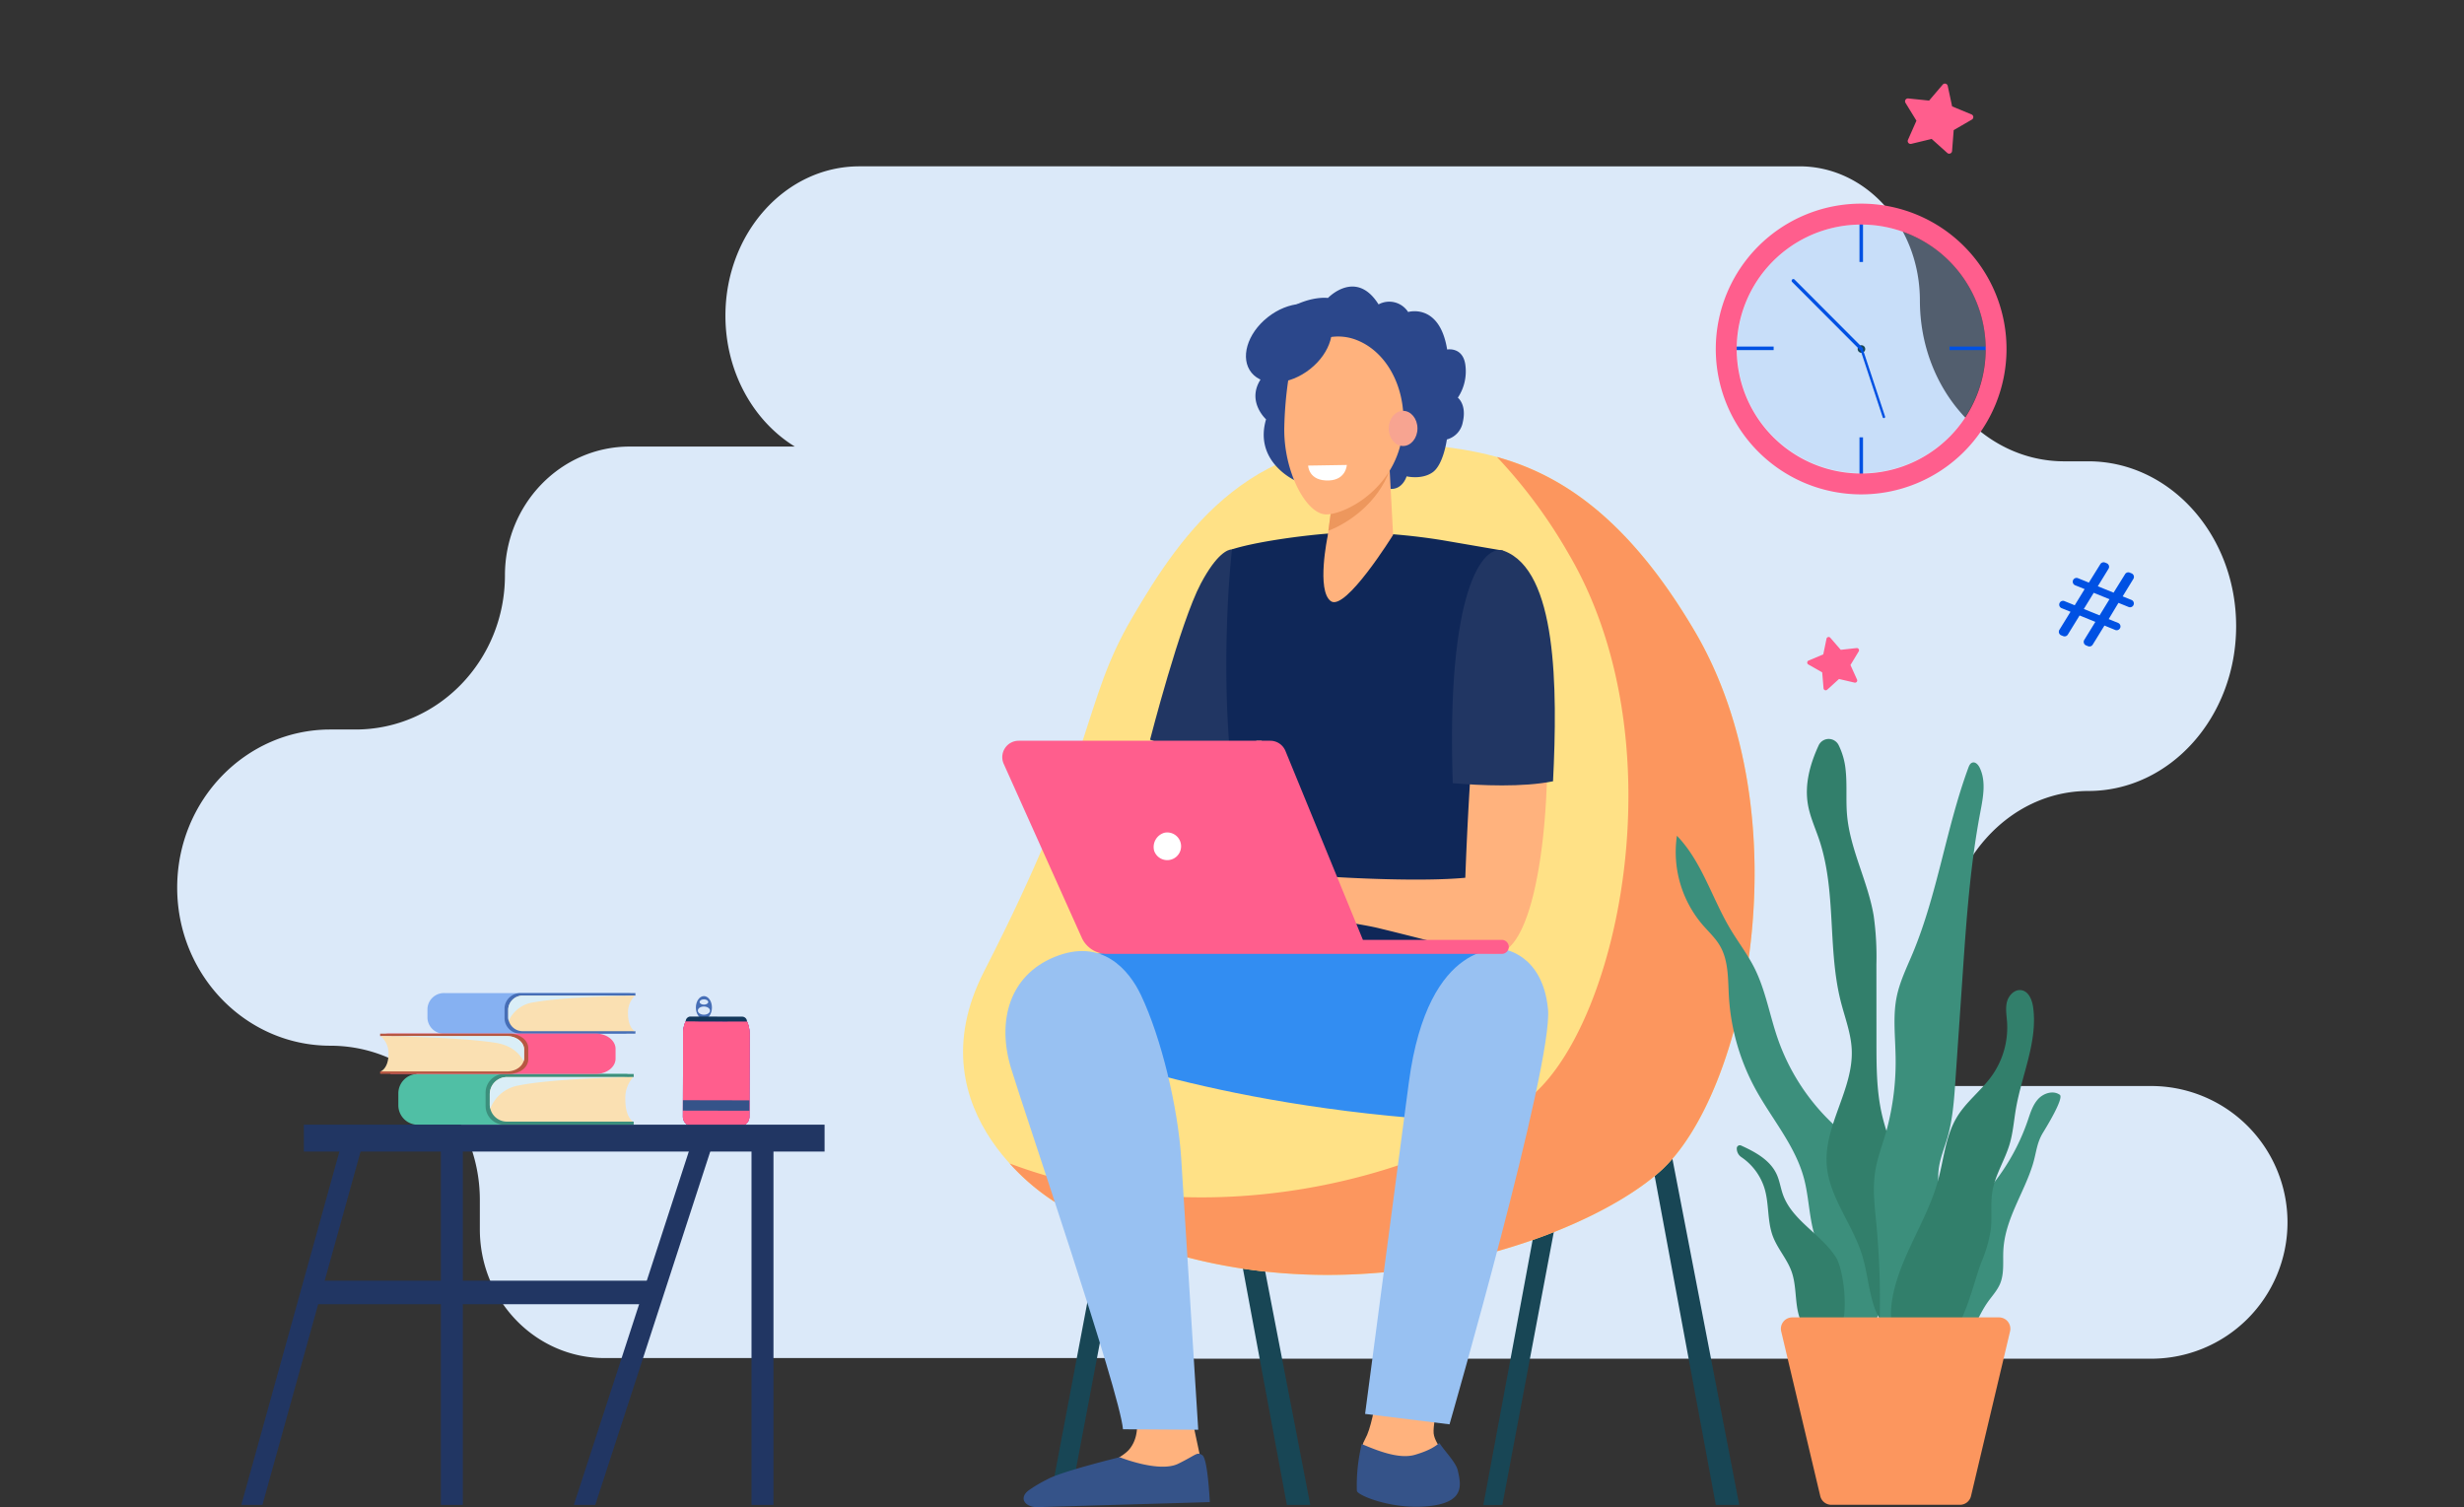 <svg id="Group_6330" data-name="Group 6330" xmlns="http://www.w3.org/2000/svg" xmlns:xlink="http://www.w3.org/1999/xlink" width="718.702" height="439.6" viewBox="0 0 718.702 439.6">
  <rect x="0" y="0" width="718.702" height="439.6" fill="#333333" stroke="none"/>
  <defs>
    <clipPath id="clip-path">
      <rect id="Rectangle_4617" data-name="Rectangle 4617" width="718.702" height="439.6" fill="none"/>
    </clipPath>
    <clipPath id="clip-path-3">
      <rect id="Rectangle_4603" data-name="Rectangle 4603" width="36.961" height="7.379" fill="none"/>
    </clipPath>
    <clipPath id="clip-path-4">
      <rect id="Rectangle_4604" data-name="Rectangle 4604" width="41.832" height="9.236" fill="none"/>
    </clipPath>
    <clipPath id="clip-path-5">
      <rect id="Rectangle_4605" data-name="Rectangle 4605" width="41.849" height="7.329" fill="none"/>
    </clipPath>
    <clipPath id="clip-path-6">
      <rect id="Rectangle_4607" data-name="Rectangle 4607" width="72.468" height="72.62" fill="none"/>
    </clipPath>
  </defs>
  <g id="Group_6329" data-name="Group 6329" clip-path="url(#clip-path)">
    <g id="Group_6328" data-name="Group 6328">
      <g id="Group_6327" data-name="Group 6327" clip-path="url(#clip-path)">
        <path id="Path_8372" data-name="Path 8372" d="M575.571,298.06H502.588a40.943,40.943,0,0,0,12.792-30.218V258.9c0-25.9,18.831-46.9,42.061-46.9,23.812,0,43.116-21.525,43.116-48.079s-19.3-48.079-43.116-48.079h-7.064c-23.23,0-42.061-21-42.061-46.9,0-21.614-15.714-39.137-35.1-39.137H198.979c-21.576,0-39.066,19.5-39.066,43.561,0,16.447,8.175,30.763,20.24,38.176H131.98c-20.091,0-36.377,16.807-36.377,37.54,0,24.845-19.518,44.988-43.593,44.988H44.688C20.008,194.07,0,214.717,0,240.186H0C0,265.657,20.008,286.3,44.688,286.3c24.077,0,43.593,20.142,43.593,44.988v8.577c0,20.732,16.287,37.539,36.378,37.539h169.27q1.916.186,3.881.19H575.571a39.769,39.769,0,1,0,0-79.537" transform="translate(51.681 18.712)" fill="#dbe9f9"/>
        <path id="Path_8373" data-name="Path 8373" d="M185.778,262.564c-1.294,0-2.346,1.488-2.35,3.332s1.04,3.34,2.334,3.343,2.346-1.488,2.35-3.332-1.04-3.341-2.334-3.343m0,.943c.694,0,1.256.349,1.255.776s-.564.771-1.258.77-1.257-.35-1.256-.777.565-.771,1.259-.769m-.011,4.479c-.979,0-1.772-.538-1.771-1.2s.8-1.19,1.776-1.187,1.772.538,1.771,1.2-.8,1.19-1.776,1.187" transform="translate(19.546 27.979)" fill="#466eb6"/>
        <path id="Path_8374" data-name="Path 8374" d="M180.824,269.223a8.106,8.106,0,0,0-.752,3.383l-.06,24.436a2.686,2.686,0,0,0,2.692,2.679l13.974.034a2.686,2.686,0,0,0,2.706-2.666l.06-24.436a8.093,8.093,0,0,0-.735-3.386Z" transform="translate(19.182 28.689)" fill="#7f1ca0"/>
        <path id="Path_8375" data-name="Path 8375" d="M180.824,269.223a8.106,8.106,0,0,0-.752,3.383l-.06,24.436a2.686,2.686,0,0,0,2.692,2.679l13.974.034a2.686,2.686,0,0,0,2.706-2.666l.06-24.436a8.093,8.093,0,0,0-.735-3.386Z" transform="translate(19.182 28.689)" fill="#7f1ca0"/>
        <path id="Path_8376" data-name="Path 8376" d="M199.445,272.652l-.06,24.438a2.689,2.689,0,0,1-2.707,2.666l-13.973-.034a2.687,2.687,0,0,1-2.693-2.679l.061-24.438a8.068,8.068,0,0,1,.751-3.38l17.882.044a8.076,8.076,0,0,1,.738,3.384" transform="translate(19.182 28.689)" fill="#ff5e8d"/>
        <path id="Path_8377" data-name="Path 8377" d="M183.718,297.051l.059-24.436a8.106,8.106,0,0,1,.752-3.383l-3.7-.009a8.124,8.124,0,0,0-.752,3.383l-.06,24.436a2.685,2.685,0,0,0,2.692,2.678l3.706.01a2.686,2.686,0,0,1-2.692-2.679" transform="translate(19.182 28.689)" fill="#ff5e8d"/>
        <path id="Path_8378" data-name="Path 8378" d="M198.39,272.649l-.06,24.438a2.689,2.689,0,0,1-2.707,2.666l-5.712-.014a2.7,2.7,0,0,0,2.734-2.666l.06-24.438a8.05,8.05,0,0,0-.745-3.384l5.691.014a8.077,8.077,0,0,1,.738,3.384" transform="translate(20.237 28.692)" fill="#ff5e8d"/>
        <path id="Path_8379" data-name="Path 8379" d="M198.63,269.4l-17.885-.043a1.421,1.421,0,0,1,1.432-1.411l15.028.035a1.423,1.423,0,0,1,1.425,1.419" transform="translate(19.26 28.553)" fill="#13375b"/>
        <rect id="Rectangle_4602" data-name="Rectangle 4602" width="3.036" height="19.372" transform="matrix(0.002, -1, 1, 0.002, 199.201, 323.942)" fill="#355389"/>
        <path id="Path_8380" data-name="Path 8380" d="M170.4,262.15h2.137a2.234,2.234,0,0,0-1.263-.382H117.747a4.808,4.808,0,0,0-5.07,4.495v2.855a4.809,4.809,0,0,0,5.07,4.495l52.927-.017Z" transform="translate(12.007 27.894)" fill="#86b1f2"/>
        <path id="Path_8381" data-name="Path 8381" d="M137.845,261.778a4.6,4.6,0,0,0-4.849,4.3V269.3a4.6,4.6,0,0,0,4.849,4.3h33.321v-.722h-.137l-8.471-.712-1.713-5.954s3.305-3.29,3.52-3.375,6.664-.342,6.664-.342h.137v-.718Z" transform="translate(14.172 27.895)" fill="#466eb6"/>
        <path id="Path_8382" data-name="Path 8382" d="M168.9,267.6a6.878,6.878,0,0,1,2.029-5.169H138.425a4.225,4.225,0,0,0-4.455,3.948v2.483a4.225,4.225,0,0,0,4.455,3.948h32.506s-2.029-.828-2.029-5.211" transform="translate(14.276 27.965)" fill="#fae0b2"/>
        <g id="Group_6317" data-name="Group 6317" transform="translate(148.246 290.395)" style="mix-blend-mode: multiply;isolation: isolate">
          <g id="Group_6316" data-name="Group 6316">
            <g id="Group_6315" data-name="Group 6315" clip-path="url(#clip-path-3)">
              <path id="Path_8383" data-name="Path 8383" d="M133.97,266.378v2.483a3.541,3.541,0,0,0,.129.947,9.315,9.315,0,0,1,7.2-5.4c9.339-1.72,29.634-1.974,29.634-1.974H138.424a4.224,4.224,0,0,0-4.454,3.948" transform="translate(-133.97 -262.43)" fill="#daeef7"/>
            </g>
          </g>
        </g>
        <path id="Path_8384" data-name="Path 8384" d="M170.334,283.554h2.418a2.361,2.361,0,0,0-1.429-.478H110.743A5.683,5.683,0,0,0,105,288.7v3.574a5.683,5.683,0,0,0,5.739,5.626l59.9-.02Z" transform="translate(11.189 30.165)" fill="#50bfa5"/>
        <path id="Path_8385" data-name="Path 8385" d="M133.491,283.088a5.436,5.436,0,0,0-5.489,5.38v4.039a5.436,5.436,0,0,0,5.489,5.38H171.2v-.9h-.156l-9.587-.891-1.938-7.453s3.74-4.117,3.984-4.224,7.541-.429,7.541-.429h.156v-.9Z" transform="translate(13.64 30.166)" fill="#3c8f7c"/>
        <path id="Path_8386" data-name="Path 8386" d="M168.64,290.374a9.014,9.014,0,0,1,2.3-6.47H134.145a4.992,4.992,0,0,0-5.04,4.942v3.109a4.992,4.992,0,0,0,5.04,4.942h36.792s-2.3-1.037-2.3-6.523" transform="translate(13.758 30.253)" fill="#fae0b2"/>
        <g id="Group_6320" data-name="Group 6320" transform="translate(142.863 314.157)" style="mix-blend-mode: multiply;isolation: isolate">
          <g id="Group_6319" data-name="Group 6319">
            <g id="Group_6318" data-name="Group 6318" clip-path="url(#clip-path-4)">
              <path id="Path_8387" data-name="Path 8387" d="M129.1,288.846v3.108a4.86,4.86,0,0,0,.147,1.185,10.779,10.779,0,0,1,8.146-6.764c10.57-2.152,33.539-2.471,33.539-2.471H134.146a4.992,4.992,0,0,0-5.042,4.942" transform="translate(-129.105 -283.904)" fill="#daeef7"/>
            </g>
          </g>
        </g>
        <path id="Path_8388" data-name="Path 8388" d="M103.433,272.823h-2.419a2.789,2.789,0,0,1,1.43-.378h60.6c3.17,0,5.741,2,5.741,4.464v2.836c0,2.465-2.571,4.464-5.741,4.464l-59.927-.015Z" transform="translate(10.764 29.032)" fill="#ff5e8d"/>
        <path id="Path_8389" data-name="Path 8389" d="M137.926,272.454c3.032,0,5.491,1.911,5.491,4.269v3.2c0,2.358-2.459,4.269-5.491,4.269H100.2v-.717h.156l9.592-.706,1.939-5.913s-3.741-3.268-3.986-3.352-7.545-.341-7.545-.341H100.2v-.713Z" transform="translate(10.677 29.033)" fill="#b75742"/>
        <path id="Path_8390" data-name="Path 8390" d="M102.631,278.235a6.514,6.514,0,0,0-2.3-5.133h36.806c2.785,0,5.043,1.755,5.043,3.921v2.468c0,2.166-2.257,3.921-5.043,3.921H100.333s2.3-.822,2.3-5.175" transform="translate(10.692 29.102)" fill="#fae0b2"/>
        <g id="Group_6323" data-name="Group 6323" transform="translate(111.025 302.204)" style="mix-blend-mode: multiply;isolation: isolate">
          <g id="Group_6322" data-name="Group 6322">
            <g id="Group_6321" data-name="Group 6321" clip-path="url(#clip-path-5)">
              <path id="Path_8391" data-name="Path 8391" d="M142.182,277.024v2.466a3.114,3.114,0,0,1-.147.941c-1.242-2.361-3.621-4.636-8.15-5.368-10.573-1.707-33.552-1.961-33.552-1.961h36.806c2.785,0,5.043,1.756,5.043,3.922" transform="translate(-100.333 -273.102)" fill="#daeef7"/>
            </g>
          </g>
        </g>
        <rect id="Rectangle_4606" data-name="Rectangle 4606" width="132.514" height="5.783" transform="matrix(0.186, -0.983, 0.983, 0.186, 306.292, 437.286)" fill="#184655"/>
        <path id="Path_8392" data-name="Path 8392" d="M454.622,409.395h6.834L435.987,277.506l-5.681,1.077Z" transform="translate(45.854 29.571)" fill="#184655"/>
        <path id="Path_8393" data-name="Path 8393" d="M341.55,409.395h6.834L322.915,277.506l-5.682,1.077Z" transform="translate(33.805 29.571)" fill="#184655"/>
        <path id="Path_8394" data-name="Path 8394" d="M396.542,409.338l-5.548.066,24.417-131.363,5.681,1.077Z" transform="translate(41.664 29.628)" fill="#184655"/>
        <path id="Path_8395" data-name="Path 8395" d="M386.366,117.041c22.5,2.409,51.616,4.952,80.845,54.555,31.948,54.214,15.13,135.2-10.084,157.7s-107.569,50.29-176.8,8.692c0,0-41.8-25.209-20.349-67.047C293,206.557,288.331,193.132,303.092,167.9s35.516-55.974,83.274-50.86" transform="translate(27.051 12.412)" fill="#ffe186"/>
        <path id="Path_8396" data-name="Path 8396" d="M465.9,171.172c-19.951-33.855-39.847-45.786-57.624-50.715A148.907,148.907,0,0,1,429.1,148.566c31.946,54.215,15.129,135.2-10.085,157.7-22.361,19.957-89.658,44.059-152.887,20.25a64.292,64.292,0,0,0,12.89,11.049c69.229,41.6,151.581,13.811,176.8-8.692s42.032-103.487,10.085-157.7" transform="translate(28.359 12.836)" fill="#fc965e"/>
        <path id="Path_8404" data-name="Path 8404" d="M308.884,191.454,303.1,208.8l17.624-6.932Z" transform="translate(32.299 20.401)" fill="#f79c8d"/>
        <path id="Path_8405" data-name="Path 8405" d="M327.048,144.8c-1.175.049-4.394,1.122-9.1,9.99-6.012,11.323-14.8,45.532-14.8,45.532l26.229,9.734,3.371-7.14,5.549-54.968s-10.922-3.161-11.247-3.148" transform="translate(32.303 15.43)" fill="#213663"/>
        <path id="Path_8406" data-name="Path 8406" d="M359.579,140.343c-7.5.01-26.058,2.191-34.672,4.933,0,0-6.328,54.2,5.7,95.389,2.691,9.22-2.226,38.218-2.226,38.218l77.721-1.021s-9.208-70.107-5.739-81.432,3.551-50.789,3.551-50.789-.532-.083-17.462-3a176.515,176.515,0,0,0-26.871-2.3" transform="translate(34.445 14.955)" fill="#0f2758"/>
        <path id="Path_8407" data-name="Path 8407" d="M364.865,356.456s-1.72,19.778-4.881,25.255.167,14.788.333,16.065,6.656,3.1,16.971,2.008,10.151-3.468,9.318-7.3-6.323-8.763-6.656-12.414,3.161-16.8,3.161-16.8Z" transform="translate(38.215 37.984)" fill="#ffb27d"/>
        <path id="Path_8408" data-name="Path 8408" d="M342.591,250.907s-53.651-2.969-65.631,4.262,2.166,22.08,2.166,22.08,43.678,18.925,116.8,23.132c17.315,1,18.808-45,15.57-48.8s-68.907-.672-68.907-.672" transform="translate(29 26.607)" fill="#328df2"/>
        <path id="Path_8409" data-name="Path 8409" d="M378.683,398.773c10.623-1.128,9.309-6.33,8.453-10.277-.537-2.472-3.584-5.387-5.4-8.143-.949.755-2.494,2.085-7.106,3.442-4.791,1.411-11.358-1.38-15.543-3.128a50.946,50.946,0,0,0-1.42,13.656c.172,1.316,10.394,5.577,21.017,4.45" transform="translate(38.108 40.531)" fill="#355389"/>
        <path id="Path_8410" data-name="Path 8410" d="M372.583,289.107c-2.143,16.165-12.756,96.638-12.756,96.638l24.625,3.042s30.283-105.036,28.73-121.1-12.888-17.417-12.888-17.417-22.037-3.954-27.71,38.838" transform="translate(38.343 26.659)" fill="#98c1f2"/>
        <path id="Path_8411" data-name="Path 8411" d="M352.073,78.867s8.182-8.627,14.763,1.868a6.541,6.541,0,0,1,8.627,2.223s9.16-2.756,11.383,10.938c0,0,4.714-.889,5.336,4.714a13.859,13.859,0,0,1-2.223,9.337s2.648,1.986,1.445,7.137a6.374,6.374,0,0,1-4.646,5.047s-.978,7.381-4.181,9.6-7.559,1.155-7.559,1.155-1.156,4-4.891,3.646-8.36-3.913-12.54-2.312-15.029-.089-15.029-.089-12.184-5.425-8.538-17.876c0,0-6.4-5.78-.8-12.717,0,0-4.091-10.85,4-17.254s14.852-5.424,14.852-5.424" transform="translate(35.263 8.049)" fill="#2b478b"/>
        <path id="Path_8412" data-name="Path 8412" d="M351.547,133.138l-1.482,10.988s-3.317,15.83.952,18.881,18.151-19.333,18.151-19.333L367.7,115.833Z" transform="translate(37.172 12.343)" fill="#ffb27d"/>
        <path id="Path_8413" data-name="Path 8413" d="M368.035,124.856c-3.525,9.5-11.923,15.334-17.884,17.6l1.256-9.316,16.155-17.305Z" transform="translate(37.312 12.343)" fill="#ed975d"/>
        <path id="Path_8414" data-name="Path 8414" d="M358.937,89.474a14.685,14.685,0,0,0-19.218,11.7,110.892,110.892,0,0,0-1.191,14.1c-.234,12.834,6.41,25.324,12.237,25.324s21.934-8.307,22.516-26.526c.361-11.248-5.255-21.466-14.345-24.6" transform="translate(36.073 9.45)" fill="#ffb27d"/>
        <path id="Path_8415" data-name="Path 8415" d="M366.055,113.421c0,2.831,1.877,5.126,4.192,5.126s4.192-2.295,4.192-5.126-1.877-5.126-4.192-5.126-4.192,2.3-4.192,5.126" transform="translate(39.007 11.54)" fill="#f7a491"/>
        <path id="Path_8416" data-name="Path 8416" d="M334.766,84.005c-6.02,4.768-8.129,12.014-4.712,16.183s11.068,3.684,17.087-1.084,8.129-12.015,4.712-16.185-11.068-3.683-17.087,1.086" transform="translate(34.996 8.534)" fill="#2b478b"/>
        <path id="Path_8417" data-name="Path 8417" d="M405.6,150.583c-7.267-2.717-10.822,62.537-11.8,89.4-12.868,1.234-35.3.009-40.884-.408-2.626-.2-8.683-2.408-11.295-2.749a26.251,26.251,0,0,0-6.42-.3c-.482.084-13.9,5.551-15.044,6.75-1.423,1.486-5.271,5.236-4.621,6.858s7.4-4.519,7.4-4.519l3.3-1.844c-4.106,4-11.939,9.263-10.81,11.18,1.1,1.87,8.165-3.473,13.2-7.115-4.319,3.888-9.685,10.845-8.449,11.93,1.111.975,7.214-7.08,13.737-9.4,2.418-.86,4.827,1.52,6.728,1.808,1.4.211,3.555.662,4.926.274l7.062-2c2.407.217,2.467,1.634,4.9,2.15,2.821.6,7.448,1.228,11.04,2.1,20.684,5.037,27.582,7.376,33.915,7.372,19.182-.011,20.294-105.067,3.121-111.487" transform="translate(33.6 16.037)" fill="#ffb27d"/>
        <path id="Path_8418" data-name="Path 8418" d="M412.209,212.432c1.361-27.511,1.162-61.421-14.312-67.206-6.106-2.283-16.871,11.442-14.934,67.765,8.26.679,20.389,1.227,29.246-.559" transform="translate(40.784 15.45)" fill="#213663"/>
        <path id="Path_8419" data-name="Path 8419" d="M331.132,195.255h1.577l23.714,58.077-1.633-.248Z" transform="translate(35.286 20.806)" fill="#f79c8d"/>
        <path id="Path_8420" data-name="Path 8420" d="M301.652,371.744s2.149,6.866-1.7,11.406-19.835,9-21.934,11.454a6.882,6.882,0,0,0-1.94,4.553l44.872-1.23-.488-13.507-2.067-9.7Z" transform="translate(29.419 39.613)" fill="#ffb27d"/>
        <path id="Path_8421" data-name="Path 8421" d="M297.828,384.2s11.53,4.649,17.1,1.9,5.4-3.514,7.012-2.489,2.189,13.687,2.189,13.687l-50.457,1.477c-3.512-.08-5.287-2.657-2.434-4.863a41.22,41.22,0,0,1,5.5-3.26c3.947-2.256,21.089-6.449,21.089-6.449" transform="translate(28.752 40.831)" fill="#355389"/>
        <path id="Path_8422" data-name="Path 8422" d="M304.53,263.474c-3.468-7.273-11.356-16.743-25.234-11.04-13.238,5.44-16.79,18.81-12.614,32.5s31.671,94.172,32.629,105.237l21.952.145s-3.989-63.726-4.968-79.13c-.942-14.821-5.763-35.123-11.765-47.713" transform="translate(28.241 26.713)" fill="#98c1f2"/>
        <path id="Path_8423" data-name="Path 8423" d="M268.981,195.255h73.38a4.784,4.784,0,0,1,4.427,2.97l22.595,55.107h40.455a2.047,2.047,0,1,1,0,4.093H294.7a8.039,8.039,0,0,1-7.333-4.745L264.616,202a4.785,4.785,0,0,1,4.365-6.745" transform="translate(28.152 20.806)" fill="#ff5e8d"/>
        <path id="Path_8424" data-name="Path 8424" d="M304.234,224.768a4.038,4.038,0,1,0,3.028-5.266,4.316,4.316,0,0,0-3.028,5.266" transform="translate(32.408 23.383)" fill="#fff"/>
        <g id="Group_6326" data-name="Group 6326" transform="translate(506.713 65.492)" opacity="0.3">
          <g id="Group_6325" data-name="Group 6325">
            <g id="Group_6324" data-name="Group 6324" clip-path="url(#clip-path-6)">
              <path id="Path_8425" data-name="Path 8425" d="M530.313,93.221a36.233,36.233,0,1,1-38.431-33.964,36.282,36.282,0,0,1,38.431,33.964" transform="translate(-457.917 -59.185)" fill="#9bc1f9"/>
            </g>
          </g>
        </g>
        <rect id="Rectangle_4608" data-name="Rectangle 4608" width="13.357" height="1.028" transform="translate(503.98 101.088)" fill="#0051e3"/>
        <rect id="Rectangle_4609" data-name="Rectangle 4609" width="13.357" height="1.028" transform="translate(568.639 101.088)" fill="#0051e3"/>
        <rect id="Rectangle_4610" data-name="Rectangle 4610" width="1.026" height="13.385" transform="translate(542.378 63.027)" fill="#0051e3"/>
        <rect id="Rectangle_4611" data-name="Rectangle 4611" width="1.026" height="13.385" transform="translate(542.378 127.562)" fill="#0051e3"/>
        <path id="Path_8426" data-name="Path 8426" d="M491.874,92.1A1.105,1.105,0,1,1,490.768,91a1.106,1.106,0,0,1,1.105,1.108" transform="translate(52.179 9.697)" fill="#184655"/>
        <path id="Path_8427" data-name="Path 8427" d="M492.622,94.459a.5.5,0,0,1-.35-.145L472.405,74.4a.495.495,0,0,1,.7-.7l19.868,19.909a.5.5,0,0,1-.35.845" transform="translate(50.324 7.838)" fill="#0051e3"/>
        <path id="Path_8428" data-name="Path 8428" d="M497.073,112.119a.361.361,0,0,1-.18-.209l-6.421-19.438a.359.359,0,1,1,.682-.227l6.421,19.439a.359.359,0,0,1-.5.435" transform="translate(52.263 9.803)" fill="#0051e3"/>
        <path id="Path_8429" data-name="Path 8429" d="M542.865,167.9l3.233-5.253-2.6-1.053a1.11,1.11,0,1,1,.835-2.057l2.994,1.214,2.891-4.717-2.774-1.124a1.11,1.11,0,1,1,.834-2.058l3.172,1.286,3.359-5.4a1.111,1.111,0,0,1,1.36-.443l.485.2a1.11,1.11,0,0,1,.529,1.609l-3.123,5.1,4.6,1.866,3.357-5.4a1.11,1.11,0,0,1,1.361-.443l.528.215a1.11,1.11,0,0,1,.53,1.609l-3.123,5.1,2.6,1.053a1.111,1.111,0,0,1-.835,2.058l-2.995-1.215-2.847,4.735,2.774,1.125a1.111,1.111,0,0,1-.835,2.058L556,166.668l-3.43,5.572a1.11,1.11,0,0,1-1.362.447l-.566-.23a1.111,1.111,0,0,1-.529-1.611l3.234-5.253-4.6-1.865-3.43,5.57a1.11,1.11,0,0,1-1.362.447l-.567-.23a1.11,1.11,0,0,1-.528-1.611m11.719-4.208,2.891-4.717-4.6-1.865-2.891,4.717Z" transform="translate(57.83 15.794)" fill="#0051e3"/>
        <path id="Path_8431" data-name="Path 8431" d="M503,38.458l2.48-5.6-3.2-5.216a.842.842,0,0,1,.8-1.278l6.09.629,3.97-4.66a.842.842,0,0,1,1.464.368l1.284,5.988,5.659,2.336a.842.842,0,0,1,.1,1.506l-5.3,3.071-.474,6.1a.842.842,0,0,1-1.4.561l-4.557-4.089-5.952,1.436A.842.842,0,0,1,503,38.458" transform="translate(53.51 2.348)" fill="#ff5e8d"/>
        <path id="Path_8432" data-name="Path 8432" d="M481.13,182.862l-.393-4.638-4.043-2.3a.64.64,0,0,1,.069-1.145l4.289-1.806.943-4.558a.64.64,0,0,1,1.11-.289l3.044,3.521,4.625-.511a.639.639,0,0,1,.617.966l-2.408,3.983,1.917,4.241a.64.64,0,0,1-.728.886l-4.532-1.059-3.442,3.133a.64.64,0,0,1-1.068-.419" transform="translate(50.762 17.891)" fill="#ff5e8d"/>
        <path id="Path_8438" data-name="Path 8438" d="M499.2,326.343c-.466-4.111-1.018-8.317-2.927-11.986-2.321-4.461-6.4-7.68-9.958-11.226a62.283,62.283,0,0,1-14.85-23.669c-2.377-6.867-3.562-14.184-6.836-20.669-2-3.959-4.727-7.5-7-11.31-5.37-9.005-8.291-19.648-15.573-27.186a32.677,32.677,0,0,0,7.381,25.849c1.793,2.091,3.873,3.977,5.238,6.37,2.48,4.345,2.254,9.647,2.545,14.643a64.287,64.287,0,0,0,7.69,26.912c4.777,8.773,11.672,16.584,14.226,26.243,1.913,7.239,1.344,15.359,5.425,21.632a5.547,5.547,0,0,1,1.057,2.168,4.731,4.731,0,0,1-.081,1.36q-.136.873-.273,1.748c-.928,5.925-1.888,13.462,3.2,17.9,3.528,3.073,8.069,3.141,10.6-.941,2.552-4.11,2.325-10.126,2.136-14.752-.315-7.7-1.14-15.427-2.007-23.084" transform="translate(47.068 23.475)" fill="#3c8f7c"/>
        <path id="Path_8439" data-name="Path 8439" d="M504.685,324.3c-1.981-6.858-5.055-13.39-6.6-20.361-1.5-6.761-1.506-13.751-1.512-20.677q-.008-11.382-.015-22.765a85.743,85.743,0,0,0-.79-14.133c-1.68-10.025-6.889-19.294-7.772-29.421-.381-4.379.062-8.8-.419-13.174a20.737,20.737,0,0,0-2.071-7.258,3.232,3.232,0,0,0-5.8.163c-2.531,5.483-4.136,11.41-3.114,17.285.614,3.524,2.14,6.811,3.28,10.2,5.075,15.1,2.38,31.807,6.307,47.243,1.185,4.66,2.977,9.229,3.186,14.032.5,11.5-8.088,22-7.3,33.481.646,9.412,7.414,17.2,10.255,26.2,1.59,5.036,1.931,10.412,3.634,15.41,1.323,3.884,4.4,8.6,9.183,7.421,4.539-1.119,3.168-4.824,2.965-8.362-.686-11.972-.04-23.588-3.418-35.283" transform="translate(50.753 20.756)" fill="#327f6b"/>
        <path id="Path_8440" data-name="Path 8440" d="M513.193,329.923c-.2-3.563-.8-7.147-.3-10.681.422-2.985,1.609-5.8,2.458-8.69,1.59-5.419,1.984-11.108,2.369-16.742q1.049-15.367,2.1-30.731c1.089-15.923,2.182-31.892,5.159-47.572.827-4.353,1.755-9.07-.2-13.044-.413-.838-1.224-1.726-2.114-1.447-.634.2-.945.9-1.175,1.52-6.508,17.687-8.967,36.729-16.231,54.117-1.741,4.165-3.765,8.264-4.665,12.688-1.082,5.314-.488,10.8-.349,16.222a76.523,76.523,0,0,1-2.7,23.081c-1.123,3.909-2.627,7.732-3.242,11.754-.768,5.015-.123,10.123.357,15.173a233.205,233.205,0,0,1,.936,29.226c-.176,5.732,4.662,5.582,7.866,2.06,2.242-2.462,2.221-5.165,2.989-8.232,2.52-10.063,7.362-17.791,6.75-28.7" transform="translate(52.634 21.415)" fill="#3c8f7c"/>
        <path id="Path_8441" data-name="Path 8441" d="M486.816,334.711c-4.278-6.874-12.8-10.782-15.535-18.407-.7-1.94-.968-4.027-1.818-5.9-1.888-4.169-6.18-6.526-10.4-8.444a.892.892,0,0,0-1.26.8,3.044,3.044,0,0,0,1.32,2.575,17.119,17.119,0,0,1,6.822,9.3c1.3,4.468.738,9.366,2.358,13.729,1.36,3.663,4.161,6.657,5.475,10.335,1.2,3.364,1.077,7.038,1.642,10.565s2.131,7.27,5.37,8.763c11.72,5.4,8.791-18.879,6.026-23.32" transform="translate(48.784 32.168)" fill="#327f6b"/>
        <path id="Path_8442" data-name="Path 8442" d="M530.118,333.925c-.183,3.323.325,6.808-.975,9.871-.832,1.96-2.328,3.543-3.558,5.282-4.313,6.1-5.878,14.747-12.506,18.182a2.258,2.258,0,0,1-1.41.34,2.159,2.159,0,0,1-1.4-1.417c-1.625-3.787.2-8.051,1.278-12.028a2.956,2.956,0,0,0,.015-2.111c-.365-.7-1.2-1.009-1.765-1.561-1.132-1.1-1.026-2.925-.8-4.49a101.868,101.868,0,0,1,2.365-11.608,20.314,20.314,0,0,1,2.485-6.21,27.543,27.543,0,0,1,5.235-5.181A62.056,62.056,0,0,0,537.2,296.25c.766-2.231,1.45-4.587,3.032-6.335s4.4-2.647,6.331-1.29c1.371.965-4.246,10-4.9,11.082-1.871,3.1-1.9,5.79-2.953,9.228-2.591,8.424-8.1,15.964-8.591,24.991" transform="translate(54.224 30.686)" fill="#3c8f7c"/>
        <path id="Path_8443" data-name="Path 8443" d="M524.693,340.645a40.871,40.871,0,0,0,2.866-9.758c.449-3.754-.146-7.591.495-11.316.824-4.789,3.616-9,5-13.658,1-3.364,1.244-6.9,1.843-10.355,1.714-9.887,6.362-19.547,5.028-29.493-.291-2.163-1.267-4.684-3.414-5.054-1.943-.333-3.712,1.444-4.218,3.353s-.128,3.925.01,5.9a24.333,24.333,0,0,1-4.359,15.608c-3.054,4.321-7.484,7.573-10.231,12.1-3.371,5.546-3.829,12.317-5.549,18.578-3.419,12.451-12,23.313-13.561,36.131-.623,5.1.574,11.3,5.282,13.34,13.616,5.894,17.726-17.392,20.81-25.368" transform="translate(53.115 27.809)" fill="#327f6b"/>
        <path id="Path_8444" data-name="Path 8444" d="M503.985,347.252H472.739a3.314,3.314,0,0,0-3.219,4.082l11.391,48.03a3.309,3.309,0,0,0,3.218,2.548h37.535a3.309,3.309,0,0,0,3.218-2.548l11.391-48.03a3.314,3.314,0,0,0-3.219-4.082Z" transform="translate(50.023 37.003)" fill="#fc965e"/>
        <rect id="Rectangle_4612" data-name="Rectangle 4612" width="151.884" height="7.844" transform="translate(88.629 328.04)" fill="#213663"/>
        <rect id="Rectangle_4613" data-name="Rectangle 4613" width="99.302" height="6.864" transform="translate(91.374 373.546)" fill="#213663"/>
        <rect id="Rectangle_4614" data-name="Rectangle 4614" width="6.407" height="106.991" transform="translate(219.201 331.961)" fill="#213663"/>
        <rect id="Rectangle_4615" data-name="Rectangle 4615" width="6.407" height="106.991" transform="translate(128.593 331.961)" fill="#213663"/>
        <path id="Path_8445" data-name="Path 8445" d="M157.513,407.074,192.026,301l-5.657-1.84L151.258,407.074Z" transform="translate(16.118 31.879)" fill="#213663"/>
        <path id="Path_8446" data-name="Path 8446" d="M69.77,407.072l29.52-106.3-5.733-1.591L63.6,407.072Z" transform="translate(6.777 31.881)" fill="#213663"/>
        <path id="Path_8447" data-name="Path 8447" d="M494.736,53.678a42.4,42.4,0,1,0,42.316,42.4,42.359,42.359,0,0,0-42.316-42.4m2.27,78.641A36.308,36.308,0,1,1,530.9,93.807a36.259,36.259,0,0,1-33.893,38.512" transform="translate(48.21 5.72)" fill="#ff5e8d"/>
        <path id="Path_8448" data-name="Path 8448" d="M344.816,122.743l11.282-.185s-.19,4.29-5.15,4.515c-6.046.273-6.133-4.33-6.133-4.33" transform="translate(36.744 13.06)" fill="#fff"/>
      </g>
    </g>
  </g>
</svg>
